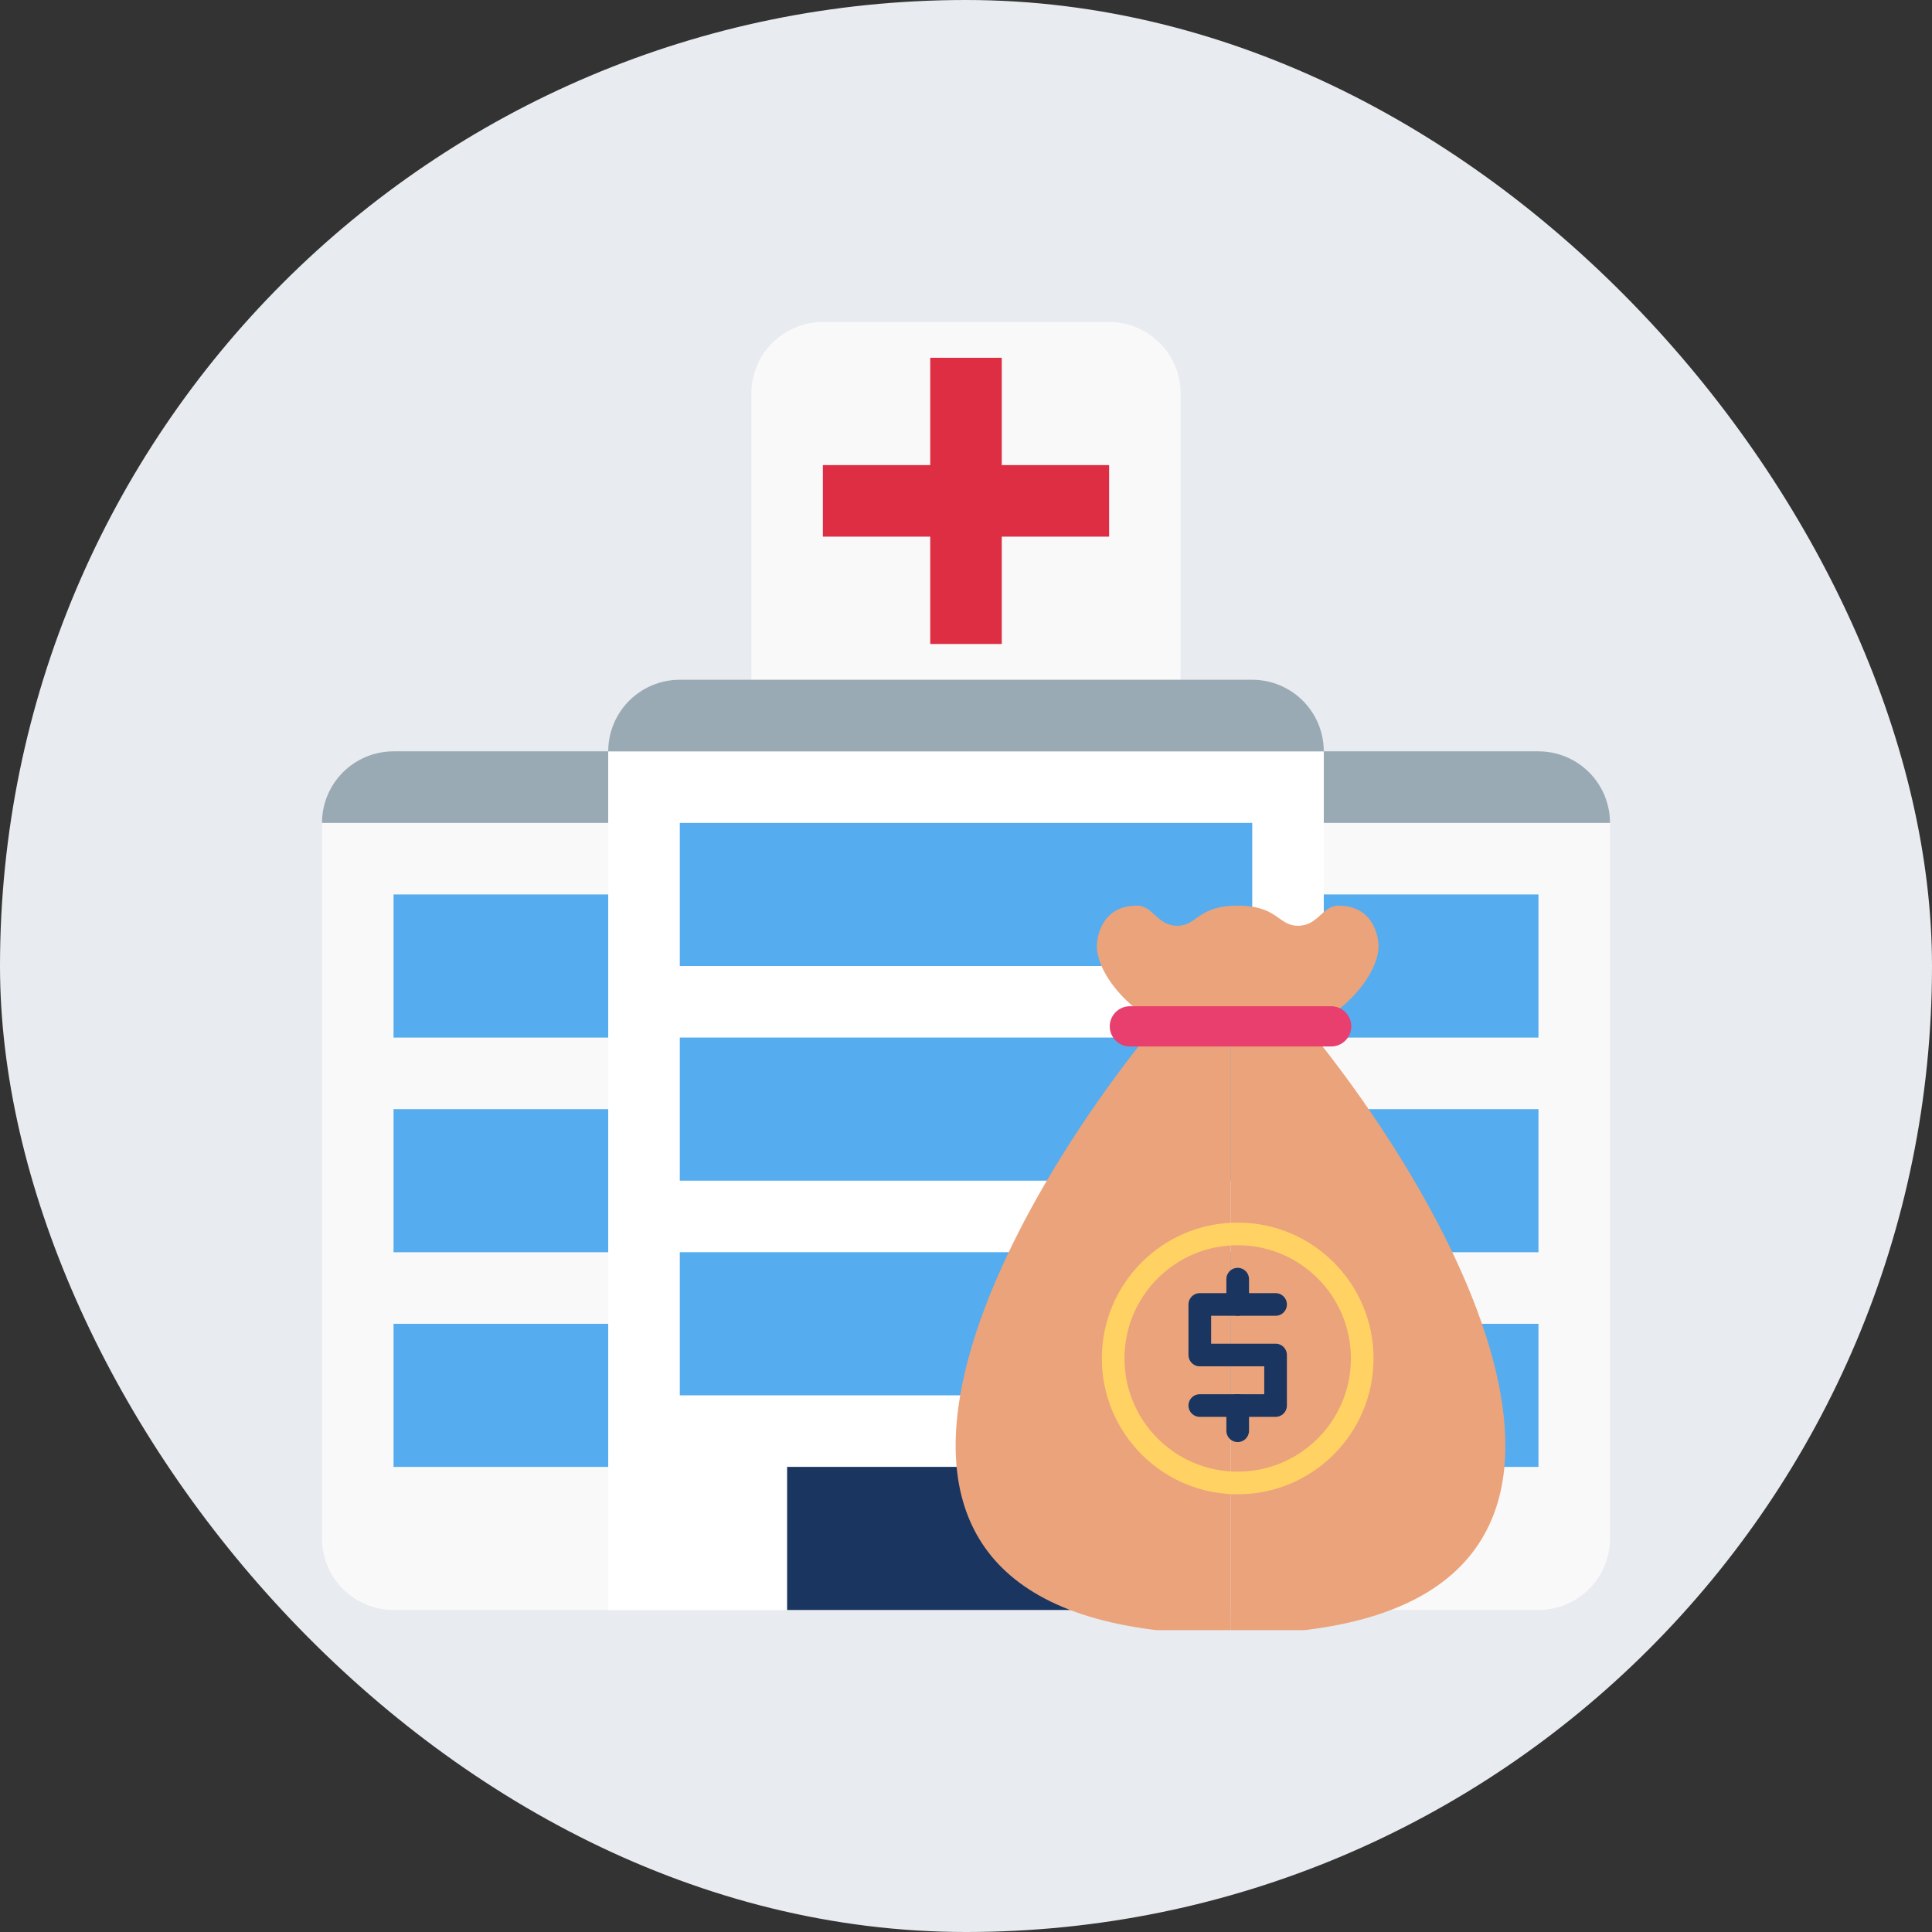<svg width="64" height="64" viewBox="0 0 64 64" fill="none" xmlns="http://www.w3.org/2000/svg"><rect x="0" y="0" width="64" height="64" fill="#333333" stroke="none"/><rect width="64" height="64" rx="32" fill="#E8EBEF"/><g clip-path="url(#clip0_1231_23790)"><path d="M39.111 22.518C39.111 23.147 38.861 23.75 38.417 24.195C37.972 24.639 37.369 24.889 36.741 24.889H27.259C26.631 24.889 26.028 24.639 25.583 24.195C25.139 23.75 24.889 23.147 24.889 22.518V13.037C24.889 12.408 25.139 11.805 25.583 11.361C26.028 10.916 26.631 10.666 27.259 10.666H36.741C37.369 10.666 37.972 10.916 38.417 11.361C38.861 11.805 39.111 12.408 39.111 13.037V22.518ZM10.667 27.259V50.963C10.667 51.592 10.916 52.194 11.361 52.639C11.806 53.083 12.408 53.333 13.037 53.333H50.963C51.592 53.333 52.194 53.083 52.639 52.639C53.084 52.194 53.333 51.592 53.333 50.963V27.259H10.667Z" fill="#F9F9F9"/><path d="M32 24.889H13.037C12.408 24.889 11.806 25.139 11.361 25.583C10.916 26.028 10.667 26.631 10.667 27.259H34.37C34.37 26.631 34.121 26.028 33.676 25.583C33.232 25.139 32.629 24.889 32 24.889Z" fill="#99AAB5"/><path d="M50.963 24.889H32C31.371 24.889 30.768 25.139 30.324 25.583C29.879 26.028 29.63 26.631 29.63 27.259H53.333C53.333 26.631 53.084 26.028 52.639 25.583C52.194 25.139 51.592 24.889 50.963 24.889Z" fill="#99AAB5"/><path d="M13.037 36.742H50.963V41.482H13.037V36.742ZM13.037 29.63H50.963V34.371H13.037V29.63ZM13.037 43.853H50.963V48.593H13.037V43.853Z" fill="#55ACEE"/><path d="M20.148 24.889H43.852V53.334H20.148V24.889Z" fill="white"/><path d="M22.519 34.37H41.482V39.111H22.519V34.37ZM22.519 27.259H41.482V32H22.519V27.259ZM22.519 41.481H41.482V46.222H22.519V41.481Z" fill="#55ACEE"/><path d="M26.074 48.592H37.926V53.333H26.074V48.592Z" fill="#193560"/><path d="M36.741 15.407H33.185V11.852H30.815V15.407H27.259V17.777H30.815V21.333H33.185V17.777H36.741V15.407Z" fill="#DD2E44"/><path d="M41.481 22.518H22.518C21.89 22.518 21.287 22.768 20.842 23.212C20.398 23.657 20.148 24.26 20.148 24.888H43.852C43.852 24.26 43.602 23.657 43.158 23.212C42.713 22.768 42.11 22.518 41.481 22.518Z" fill="#99AAB5"/></g><g clip-path="url(#clip1_1231_23790)"><path d="M41 34C41.367 34 41.705 33.895 42 33.723C42.295 33.895 42.634 34 43 34C44.105 34 45.667 32.437 45.667 31.333C45.667 31.333 45.667 30 44.333 30C43.808 30 43.667 30.667 43 30.667C42.333 30.667 42.333 30 41 30C39.667 30 39.667 30.667 39 30.667C38.333 30.667 38.193 30 37.667 30C36.333 30 36.333 31.333 36.333 31.333C36.333 32.437 37.896 34 39 34C39.366 34 39.705 33.895 40 33.723C40.295 33.895 40.634 34 41 34Z" fill="#EBA37B"/><path d="M38.206 34.047C32.74 40.744 25.601 54.136 40.762 54.136V34.047H38.206Z" fill="#EBA37B"/><path d="M43.319 34.047C48.784 40.744 55.924 54.136 40.762 54.136V34.047H43.319Z" fill="#EBA37B"/><path d="M44.762 34C44.762 34.176 44.692 34.346 44.567 34.471C44.442 34.596 44.273 34.666 44.096 34.666H37.429C37.252 34.666 37.083 34.596 36.958 34.471C36.833 34.346 36.762 34.176 36.762 34C36.762 33.823 36.833 33.653 36.958 33.528C37.083 33.403 37.252 33.333 37.429 33.333H44.096C44.273 33.333 44.442 33.403 44.567 33.528C44.692 33.653 44.762 33.823 44.762 34Z" fill="#E83F6F"/><path d="M39.745 46.56H42.255V44.886H39.745V43.212H42.255" stroke="#193560" stroke-width="0.75" stroke-miterlimit="10" stroke-linecap="round" stroke-linejoin="round"/><path d="M41 43.211V42.374" stroke="#193560" stroke-width="0.75" stroke-miterlimit="10" stroke-linecap="round" stroke-linejoin="round"/><path d="M41 46.559V47.395" stroke="#193560" stroke-width="0.75" stroke-miterlimit="10" stroke-linecap="round" stroke-linejoin="round"/><circle cx="41" cy="45" r="4.125" stroke="#FFD263" stroke-width="0.75"/></g><defs><clipPath id="clip0_1231_23790"><rect width="42.667" height="42.667" fill="white" transform="translate(10.667 10.666)"/></clipPath><clipPath id="clip1_1231_23790"><rect width="24" height="24" fill="white" transform="translate(29 30)"/></clipPath></defs></svg>